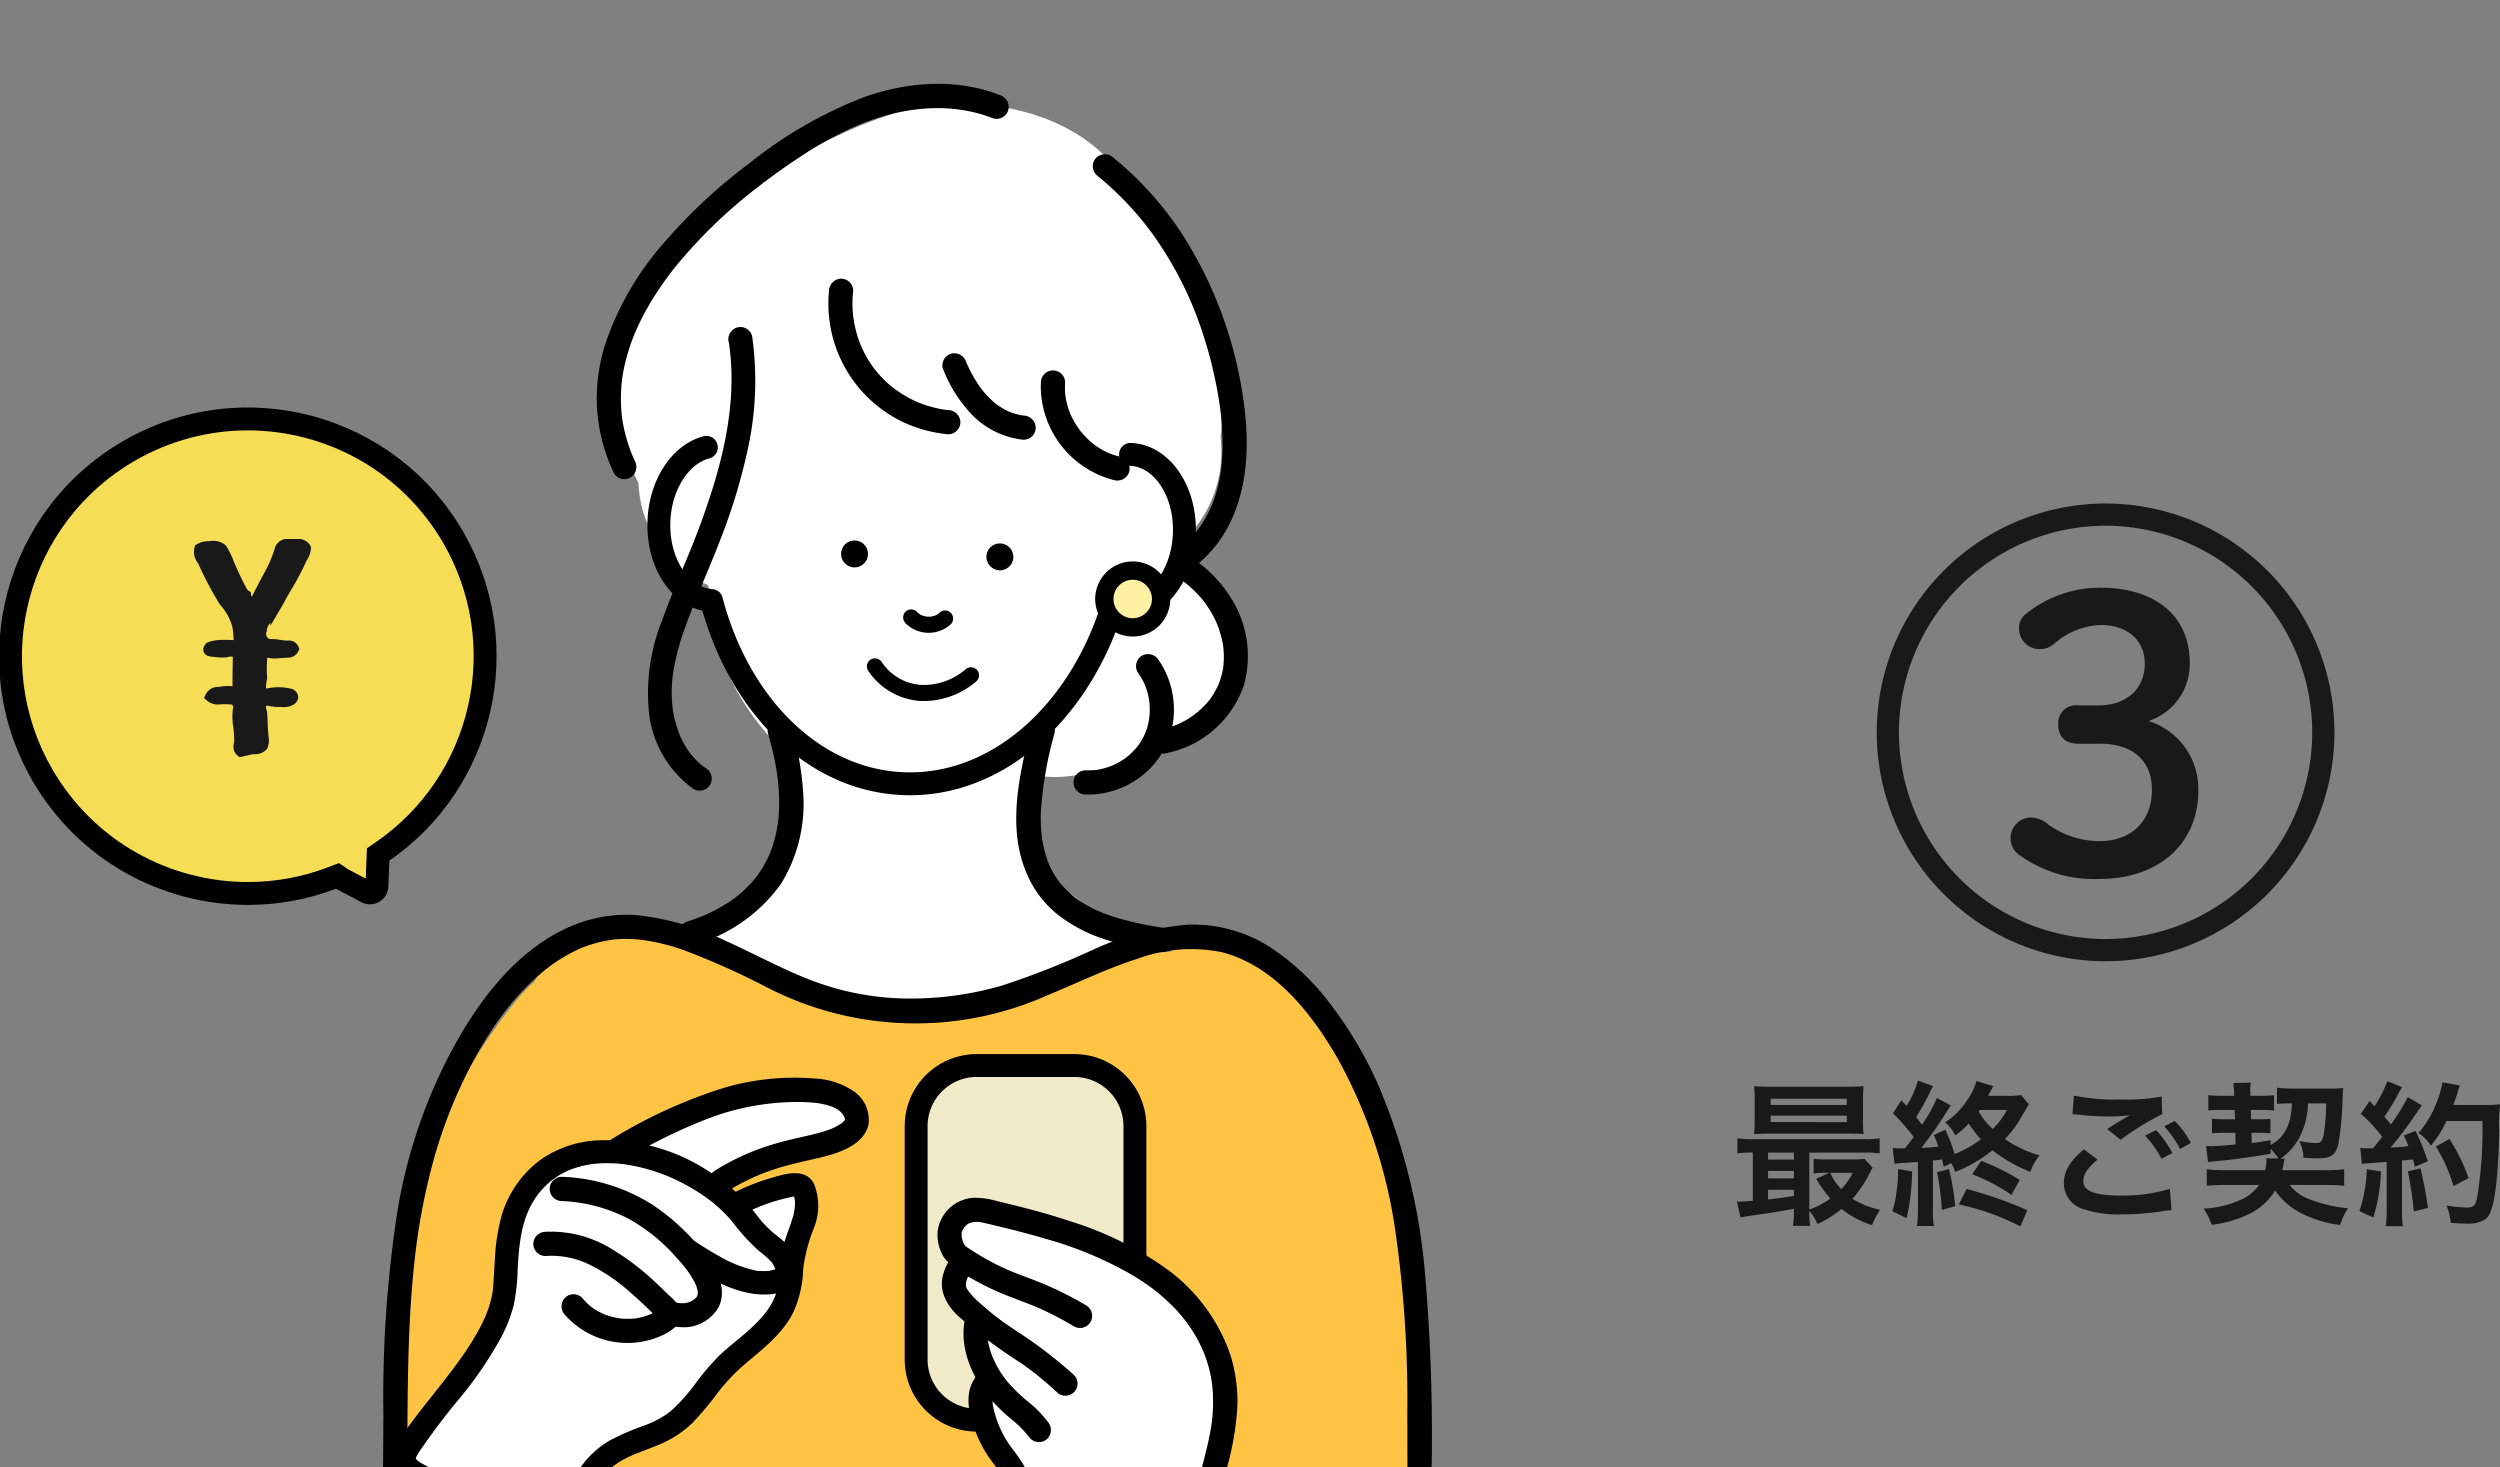 <svg xmlns="http://www.w3.org/2000/svg" xmlns:xlink="http://www.w3.org/1999/xlink" width="273.082" height="160.294" viewBox="0 0 273.082 160.294">
  <rect x="0" y="0" width="273.082" height="160.294" fill="#808080" stroke="none"/>
  <defs>
    <clipPath id="clip-path">
      <rect id="長方形_5128" data-name="長方形 5128" width="171.744" height="160.294" transform="translate(0 0)" fill="#ff4b4b" opacity="0.58"/>
    </clipPath>
  </defs>
  <g id="グループ_8425" data-name="グループ 8425" transform="translate(-40 -7153.051)">
    <g id="マスクグループ_38" data-name="マスクグループ 38" transform="translate(40 7153.051)" clip-path="url(#clip-path)">
      <g id="グループ_8371" data-name="グループ 8371" transform="translate(-0.103 9.16)">
        <g id="グループ_8369" data-name="グループ 8369" transform="translate(41.937 0)">
          <path id="パス_75552" data-name="パス 75552" d="M244.908,62.317a11.115,11.115,0,0,0-3.738-5.432,9.108,9.108,0,0,0-.938-1.388,8.073,8.073,0,0,0,.791-3.048,13.472,13.472,0,0,0,2.926-10.1,20.859,20.859,0,0,0-1.237-9.848c-.226-.56-.455-1.094-.7-1.608a25.268,25.268,0,0,0-1-3.644,28.291,28.291,0,0,0-6.454-10.572c-2.622-7.16-10.768-10.712-18.506-10.7a16.729,16.729,0,0,0-5.641.36,50.14,50.14,0,0,0-8.769,3.305,53.791,53.791,0,0,0-13.35,8.839c-5.4,4.73-9.44,10.584-10.141,17.871a20.338,20.338,0,0,0,2.206,10.976,16.384,16.384,0,0,0,.309,2.353,12.747,12.747,0,0,0,7.276,8.814c.056.163.115.325.178.485a20.38,20.38,0,0,0,1.315,7.4A27.027,27.027,0,0,0,197.791,78c-.207,1.215-.437,2.426-.706,3.629a80.286,80.286,0,0,1-2.272,8.12c-.4,1.2-.837,2.385-1.292,3.564a39.684,39.684,0,0,0-7.56,5.506,6.888,6.888,0,0,0-1.789,2.679,6.692,6.692,0,0,0-.848,3.561c.138,3.2,2.325,7.183,5.835,7.691a24.574,24.574,0,0,0,3.55.3,33.918,33.918,0,0,0,17.124,3.1,32.829,32.829,0,0,0,11.531-2.452,13.453,13.453,0,0,0,2.589-1.545,10.627,10.627,0,0,0,6.248-1.149c4.317-2.2,4.913-7.831,2.445-11.474a9.466,9.466,0,0,0-2.727-5.4,24.5,24.5,0,0,0-3.5-2.672c-.327-.224-.66-.439-.988-.661q-.357-.236-.706-.484c-.206-.2-.419-.426-.459-.462l-.038-.034c-.018-.037-.038-.077-.06-.122-.062-.121-.241-.575-.388-.822-.009-.029-.02-.057-.028-.087q-.206-.676-.353-1.368c0-.022-.023-.119-.046-.245-.02-.259-.105-.958-.114-1.116-.033-.567-.049-1.135-.06-1.7-.034-1.732-.018-3.46-.09-5.187.338.071.682.133,1.035.181a13.486,13.486,0,0,0,4.307-.134A11.719,11.719,0,0,0,234.589,77a11.974,11.974,0,0,0,5.11-1.453,11.433,11.433,0,0,0,5.209-13.226" transform="translate(-152.46 -3.749)" fill="#fff"/>
          <path id="パス_75553" data-name="パス 75553" d="M220.088,294.247c0-.069.007-.134.011-.2a48.155,48.155,0,0,0-1.43-8.866A23.2,23.2,0,0,0,216,274.557a17.6,17.6,0,0,0-1.616-2.6q-.358-.9-.786-1.8a7.763,7.763,0,0,0-1.19-1.773c-1.755-5.516-4.99-10.515-10.884-12.093a12.657,12.657,0,0,0-7.95.462c-.5.026-.994.063-1.5.123a50.064,50.064,0,0,0-9.284,1.9c-3.967,1.26-7.835,2.84-11.919,3.664-.521.033-1.042.051-1.568.05a12.125,12.125,0,0,0-6.472,1.952c-.153-.013-.305-.023-.458-.037a44.857,44.857,0,0,1-7.7-2.085c-5.576-2.712-10.479-6.875-16.679-8.158-5.678-1.174-11.039,1.034-13.788,5.84a17.594,17.594,0,0,0-1.454,1.453,55.363,55.363,0,0,0-10.864,20.231,92.1,92.1,0,0,0-2.393,9.548,37.16,37.16,0,0,0-.7,4.874c-.076.056-.149.116-.224.173-.383,5.46-.435,10.936-.673,16.4a2.837,2.837,0,0,1-.035.323c0,.143,0,.285.006.428l111.916.188c-.336-6.445.263-12.921.3-19.378" transform="translate(-107.676 -161.941)" fill="#ffc443"/>
          <path id="パス_75554" data-name="パス 75554" d="M195.752,108.1c-2.809.734-5.018,4.018-5.179,8.043-.184,4.6,2.375,8.449,5.74,8.683,2.969,11.345,11.089,19.612,20.954,20.007,10.176.407,19.17-7.683,22.836-19.325a4.678,4.678,0,0,0,1.309.243c3.433.137,6.367-3.531,6.553-8.194s-2.445-8.553-5.877-8.691" transform="translate(-160.43 -68.391)" fill="none" stroke="#000" stroke-linecap="round" stroke-linejoin="round" stroke-width="2.5"/>
          <path id="パス_75555" data-name="パス 75555" d="M290.863,141.591a1.469,1.469,0,1,0-1.469-1.469,1.486,1.486,0,0,0,1.469,1.469" transform="translate(-223.476 -88.451)"/>
          <path id="パス_75556" data-name="パス 75556" d="M247.008,140.7a1.469,1.469,0,1,0-1.469-1.469,1.486,1.486,0,0,0,1.469,1.469" transform="translate(-195.499 -87.882)"/>
          <path id="パス_75557" data-name="パス 75557" d="M264.53,160.074a3.58,3.58,0,0,0,4.961.1.882.882,0,0,0-1.247-1.247c-.029.028-.06.055-.09.084-.1.1-.011,0,.046-.029-.07.038-.133.1-.2.137s-.128.07-.193.1c-.126.067,0-.007.055-.02a1.007,1.007,0,0,0-.114.043,3.269,3.269,0,0,1-.45.115c-.171.034.166-.011.064-.008-.041,0-.082.008-.123.01q-.123.007-.246,0c-.074,0-.147-.014-.221-.014-.11,0,.216.039.064.009l-.121-.023c-.151-.032-.3-.1-.445-.134.2.039.129.058.054.02-.036-.018-.073-.036-.109-.055a2.33,2.33,0,0,1-.208-.126.587.587,0,0,0-.08-.056c.165.073.111.091.044.031s-.132-.122-.194-.188a.889.889,0,0,0-1.247,0,.9.9,0,0,0,0,1.247" transform="translate(-207.455 -101.159)"/>
          <path id="パス_75558" data-name="パス 75558" d="M253.436,174.645a7.447,7.447,0,0,0,5.715,3.331,8.805,8.805,0,0,0,6.16-2.182.889.889,0,0,0,0-1.247.9.9,0,0,0-1.247,0,7,7,0,0,1-4.8,1.672,5.594,5.594,0,0,1-4.306-2.464.9.9,0,0,0-1.206-.316.889.889,0,0,0-.316,1.206" transform="translate(-200.458 -110.567)"/>
          <path id="パス_75559" data-name="パス 75559" d="M206.317,193.275c.283.973.532,1.955.729,2.948q.13.654.231,1.313c.018.118.035.235.051.353-.036-.26-.007-.052,0,0,.031.27.063.541.088.811a21.624,21.624,0,0,1,.087,2.581q-.017.594-.072,1.185-.029.316-.071.632c.045-.348,0,0-.013.064-.016.1-.033.206-.051.308a14.5,14.5,0,0,1-.623,2.366c-.056.158-.119.313-.178.469-.121.319.119-.257-.021.054-.041.091-.081.182-.123.273q-.253.543-.556,1.061-.279.476-.6.926c-.059.082-.119.163-.179.245-.2.277.177-.212-.041.053-.13.158-.259.316-.394.469a14.235,14.235,0,0,1-1.761,1.662c.242-.195-.045.033-.08.06q-.178.132-.36.259-.278.194-.563.375-.642.409-1.319.758-.379.2-.766.375-.169.079-.341.154l-.231.1q.152-.065.022-.011-.828.334-1.677.608a1.352,1.352,0,0,0-.924,1.627,1.336,1.336,0,0,0,1.627.924,17.533,17.533,0,0,0,9.5-6.655,16.637,16.637,0,0,0,2.407-10.235,31.352,31.352,0,0,0-1.245-6.814,1.323,1.323,0,1,0-2.55.7" transform="translate(-164.238 -122.23)"/>
          <path id="パス_75560" data-name="パス 75560" d="M300.014,192.253c-1.247,5.061-2.644,10.8-.565,15.836a11.521,11.521,0,0,0,3.3,4.547,16.436,16.436,0,0,0,5.06,2.753,32.869,32.869,0,0,0,6.3,1.421,1.367,1.367,0,0,0,1.627-.924,1.332,1.332,0,0,0-.924-1.627,35.652,35.652,0,0,1-5.432-1.137q-.6-.182-1.183-.4-.262-.1-.522-.2c-.041-.017-.381-.165-.094-.038-.134-.059-.269-.118-.4-.18a13.833,13.833,0,0,1-2.15-1.232c-.087-.061-.172-.125-.258-.187-.287-.208.2.175-.067-.053-.135-.114-.272-.224-.4-.341a10.4,10.4,0,0,1-.9-.9q-.105-.12-.207-.243c-.03-.037-.248-.32-.059-.068-.108-.144-.213-.29-.314-.44a10.09,10.09,0,0,1-.667-1.147q-.076-.153-.147-.308c-.015-.033-.16-.385-.05-.108-.073-.182-.143-.366-.207-.552a12.248,12.248,0,0,1-.411-1.493c-.05-.235-.089-.472-.13-.709-.078-.442.03.327-.031-.222-.019-.173-.038-.345-.053-.519a18.731,18.731,0,0,1-.062-2.076,40.822,40.822,0,0,1,1.5-8.75,1.323,1.323,0,0,0-2.55-.7" transform="translate(-229.212 -122.027)"/>
          <path id="パス_75561" data-name="パス 75561" d="M109.98,310.922c.059-7.422-.017-14.866.782-22.256a69.821,69.821,0,0,1,1.974-10.74,52.434,52.434,0,0,1,3.206-8.781c2.258-4.767,5.115-9.279,9.256-12.577.126-.1.351-.269.591-.44q.405-.29.825-.558a17.3,17.3,0,0,1,1.654-.935c.219-.108.608-.287.733-.339.15-.062.568-.219.821-.3a14.2,14.2,0,0,1,1.826-.486,9.477,9.477,0,0,1,1.7-.194,14.079,14.079,0,0,1,2,.061,22.263,22.263,0,0,1,4.687,1.095,83.212,83.212,0,0,1,9.079,4.036,35.386,35.386,0,0,0,30.968.878c3.235-1.319,6.38-2.88,9.718-3.93a16.763,16.763,0,0,1,9.235-.687c5.756,1.517,9.855,6.8,12.7,11.8a55.1,55.1,0,0,1,6.189,18.667,129.129,129.129,0,0,1,1.3,19.8c.011,1.962.009,3.925.014,5.887a1.323,1.323,0,0,0,2.645,0,204.759,204.759,0,0,0-.753-21.43,67.18,67.18,0,0,0-4.958-19.96,43.481,43.481,0,0,0-5.1-8.778,26.3,26.3,0,0,0-6.805-6.532,15.628,15.628,0,0,0-8.981-2.476,30.767,30.767,0,0,0-10.371,2.727,91.437,91.437,0,0,1-10,3.937,35.971,35.971,0,0,1-10.585,1.4A30.141,30.141,0,0,1,154,257.776c-3.188-1.234-6.184-2.9-9.3-4.289a29.06,29.06,0,0,0-9.95-2.807,15.639,15.639,0,0,0-7.938,1.734c-4.942,2.49-8.6,7.155-11.3,11.86a57.139,57.139,0,0,0-6.531,18.357,133.213,133.213,0,0,0-1.6,22.711c-.014,1.86-.021,3.72-.036,5.579a1.323,1.323,0,0,0,2.645,0" transform="translate(-107.335 -159.902)"/>
          <path id="パス_75562" data-name="パス 75562" d="M215.855,1.231C211.161-.626,205.79-.233,201.1,1.42a47.072,47.072,0,0,0-12.671,7.3,58.232,58.232,0,0,0-9.207,8.568,32.438,32.438,0,0,0-6.461,11.093,19.915,19.915,0,0,0-.932,6.794,19.5,19.5,0,0,0,1.859,7.351A1.333,1.333,0,0,0,175.5,43a1.353,1.353,0,0,0,.474-1.809,17.4,17.4,0,0,1-1-2.778q-.191-.727-.32-1.469c-.023-.133-.043-.266-.064-.4-.005-.035-.033-.26-.007-.047q-.048-.4-.079-.794a17.419,17.419,0,0,1,.029-2.948q.015-.162.033-.324c0-.017.057-.443.018-.165q.045-.323.1-.643.13-.739.318-1.467a22.174,22.174,0,0,1,.905-2.751,27.045,27.045,0,0,1,1.184-2.47c.489-.9,1.026-1.774,1.6-2.623q.387-.572.795-1.13c.372-.508.519-.7.893-1.164a54.276,54.276,0,0,1,8.627-8.426q.255-.2.512-.4c.335-.261-.2.147.141-.108l.2-.156q.646-.49,1.3-.966c.96-.7,1.934-1.376,2.927-2.025a39.591,39.591,0,0,1,6.222-3.4c4.684-1.972,10-2.671,14.835-.758a1.332,1.332,0,0,0,1.627-.924,1.354,1.354,0,0,0-.924-1.627" transform="translate(-148.465 0)"/>
          <path id="パス_75563" data-name="パス 75563" d="M321.836,23.493a33.969,33.969,0,0,1,3.7,3.467,31.926,31.926,0,0,1,3.017,3.8,39.081,39.081,0,0,1,2.568,4.35,37.165,37.165,0,0,1,1.929,4.467,46.845,46.845,0,0,1,2.242,8.846q.037.246.071.492c-.037-.266.034.269.041.328q.067.558.116,1.118c.063.725.1,1.452.112,2.179s-.009,1.442-.063,2.161c-.026.346-.061.69-.1,1.035-.031.264-.009.064,0,.01-.012.08-.023.16-.036.24q-.047.3-.1.6a16.463,16.463,0,0,1-.611,2.317q-.087.253-.184.5c-.036.092-.073.185-.11.276.072-.176.01-.024-.031.066-.156.344-.322.682-.5,1.012q-.289.524-.627,1.019-.171.25-.353.491c.135-.178.008-.012-.018.02-.077.094-.155.189-.234.283a12.94,12.94,0,0,1-1.824,1.744,1.331,1.331,0,0,0,0,1.87,1.355,1.355,0,0,0,1.87,0c5.054-4,6.064-10.7,5.371-16.756a45.178,45.178,0,0,0-6.482-18.858,36.4,36.4,0,0,0-7.885-8.949,1.362,1.362,0,0,0-1.87,0,1.332,1.332,0,0,0,0,1.87" transform="translate(-243.927 -13.556)"/>
          <path id="パス_75564" data-name="パス 75564" d="M196.061,75.057c1.062,6.953-.9,14.009-3.353,20.535-1.253,3.328-2.769,6.557-3.964,9.906a21.265,21.265,0,0,0-1.4,10.034,11.83,11.83,0,0,0,4.839,8.3,1.323,1.323,0,1,0,1.335-2.284c-.072-.049-.143-.1-.215-.149-.025-.017-.2-.148-.045-.028-.12-.092-.235-.191-.348-.291a8.717,8.717,0,0,1-.731-.728c-.114-.128-.226-.259-.332-.394-.094-.118-.006-.01.01.012-.051-.07-.1-.139-.151-.21a9.923,9.923,0,0,1-.548-.878c-.158-.285-.3-.578-.435-.875-.09-.2.063.159-.02-.046-.024-.061-.048-.122-.072-.183q-.106-.277-.2-.559a13.081,13.081,0,0,1-.482-2c-.014-.088-.028-.176-.04-.264.008.06.024.226,0-.045-.015-.155-.032-.309-.044-.464q-.042-.529-.045-1.061a15.315,15.315,0,0,1,.141-2.126,26.219,26.219,0,0,1,1.3-4.985c1.17-3.3,2.66-6.473,3.9-9.744a63.823,63.823,0,0,0,3.04-10.126,34.655,34.655,0,0,0,.4-12.056,1.332,1.332,0,0,0-1.627-.924,1.355,1.355,0,0,0-.924,1.627" transform="translate(-158.283 -46.817)"/>
          <path id="パス_75565" data-name="パス 75565" d="M342.5,145.447c.151.1.3.211.447.321.187.14-.229-.194.069.056l.188.155q.441.371.845.782.359.365.688.758.1.115.189.232c.143.18-.174-.246.048.065.116.162.233.322.343.488a12.521,12.521,0,0,1,1.021,1.862c-.108-.241.081.207.108.28q.092.245.172.494.168.522.285,1.059.054.253.1.508c.012.075.023.151.035.226-.039-.271-.009-.068,0-.012.032.379.061.756.059,1.137,0,.322-.025.642-.055.963-.007.074-.052.326,0,.042-.012.075-.024.15-.037.224q-.05.28-.118.557a8.829,8.829,0,0,1-.3.986c-.027.072-.055.144-.084.215.091-.23.018-.041,0,0-.084.177-.167.354-.259.526a8.968,8.968,0,0,1-.563.918c-.047.067-.095.133-.143.2-.23.318.092-.108-.059.074-.134.162-.27.321-.413.475a9.114,9.114,0,0,1-4.884,2.715,1.323,1.323,0,1,0,.7,2.55,11.29,11.29,0,0,0,8.386-7.355,11.771,11.771,0,0,0-1.4-9.583,14.04,14.04,0,0,0-4.023-4.205,1.334,1.334,0,0,0-1.809.474,1.349,1.349,0,0,0,.474,1.809" transform="translate(-255.246 -91.209)"/>
          <path id="パス_75566" data-name="パス 75566" d="M322.669,174.01a8.028,8.028,0,0,1,.58.937c.085.162.167.328.238.5a3.02,3.02,0,0,0,.114.327,6.544,6.544,0,0,1,.372,1.809,8.434,8.434,0,0,1-.007,1.1c0,.049-.064.548-.031.333-.028.181-.063.362-.1.541a5.733,5.733,0,0,1-.65,1.733,5.319,5.319,0,0,1-1.086,1.427,5.86,5.86,0,0,1-1.545,1.156q-.233.13-.476.246s-.378.165-.174.082a7.9,7.9,0,0,1-1.016.333q-.259.066-.522.115c-.088.016-.176.031-.264.045q.2-.026-.046,0a9.662,9.662,0,0,1-1.069.03,1.322,1.322,0,0,0,0,2.645,9.556,9.556,0,0,0,7.121-2.927,9.2,9.2,0,0,0,2.461-7.414,9.386,9.386,0,0,0-1.614-4.354,1.36,1.36,0,0,0-1.81-.474,1.333,1.333,0,0,0-.474,1.809" transform="translate(-240.234 -109.74)"/>
          <path id="パス_75567" data-name="パス 75567" d="M241.765,60.114a14.335,14.335,0,0,0,8.094,14.341,14.973,14.973,0,0,0,4.933,1.332,1.332,1.332,0,0,0,1.323-1.323,1.351,1.351,0,0,0-1.323-1.322,6.015,6.015,0,0,1-.713-.095q-.458-.081-.91-.2a13.36,13.36,0,0,1-1.74-.574,13.173,13.173,0,0,1-2.975-1.824,11.562,11.562,0,0,1-3.791-6.158,11.691,11.691,0,0,1-.253-4.182,1.331,1.331,0,0,0-1.323-1.322,1.353,1.353,0,0,0-1.322,1.322" transform="translate(-193.043 -37.506)"/>
          <path id="パス_75568" data-name="パス 75568" d="M305.781,87.79a10.609,10.609,0,0,0,8.026,10.662,1.352,1.352,0,0,0,1.627-.924,1.337,1.337,0,0,0-.924-1.627c-.252-.056-.5-.121-.747-.2q-.184-.059-.364-.126c-.009,0-.382-.159-.159-.06a8.735,8.735,0,0,1-1.291-.711q-.16-.106-.316-.22c-.052-.037-.1-.076-.155-.115q.123.093.016.008c-.182-.15-.36-.3-.532-.468q-.28-.266-.539-.554c-.086-.1-.168-.2-.252-.293-.268-.31.13.192-.112-.139a10.063,10.063,0,0,1-.789-1.255c-.11-.209-.214-.421-.306-.638.094.222-.042-.117-.058-.161q-.067-.181-.126-.364-.118-.366-.2-.742-.043-.187-.077-.377c0-.016-.064-.424-.03-.155a8.239,8.239,0,0,1-.041-1.541,1.322,1.322,0,0,0-2.645,0" transform="translate(-233.919 -55.161)"/>
          <path id="パス_75569" data-name="パス 75569" d="M276.122,82.916a15.208,15.208,0,0,0,3.244,5.111,9.186,9.186,0,0,0,5.575,2.67,1.326,1.326,0,0,0,1.323-1.323,1.359,1.359,0,0,0-1.323-1.322c-.322-.034.192.04-.1-.01-.11-.019-.219-.038-.328-.061q-.321-.067-.635-.165c-.205-.063-.408-.136-.607-.219.167.07.1.04-.025-.018q-.144-.068-.285-.143a8.819,8.819,0,0,1-1.029-.652c.245.177-.014-.012-.067-.055q-.123-.1-.243-.207-.241-.213-.466-.441t-.44-.473q-.089-.1-.175-.205c-.024-.029-.241-.294-.134-.161s-.1-.139-.126-.169c-.054-.073-.106-.147-.158-.221q-.187-.268-.361-.545-.348-.553-.644-1.137-.148-.289-.284-.584-.057-.122-.111-.245c-.14-.315.046.118-.055-.127a1.358,1.358,0,0,0-1.627-.924,1.335,1.335,0,0,0-.924,1.627" transform="translate(-214.964 -51.82)"/>
          <path id="パス_75570" data-name="パス 75570" d="M177.748,310.126c5.4-3.176,11.338-6.163,17.7-6.55,2.231-.136,6.467-.312,8.019,1.706,2.342,3.044-3.16,4.218-4.941,4.591a27.436,27.436,0,0,0-9.3,3.56" transform="translate(-152.254 -193.613)" fill="#fff"/>
          <path id="パス_75571" data-name="パス 75571" d="M176.117,308.9a57.194,57.194,0,0,1,9.762-4.789,27.6,27.6,0,0,1,9.418-1.655c.669,0,1.333.039,2,.106.262.026.055.006,0,0l.233.036c.173.029.344.061.515.1a7.592,7.592,0,0,1,.923.26c.069.024.136.051.2.077-.264-.1-.038-.017.027.017.124.064.248.125.368.2.046.027.372.256.242.154s.026.025.057.055c.071.068.14.138.21.208.03.03.163.193.056.058s.025.038.049.075c.066.1.121.232.193.33.1.136-.062-.238-.029-.079a1.932,1.932,0,0,0,.062.191.854.854,0,0,1,.033.148c-.019.015.018-.377-.022-.1a.385.385,0,0,0,0,.138c.045.125.1-.255.019-.151a.467.467,0,0,0-.034.129c-.075.238.019-.107.048-.1,0,0-.126.215-.137.236-.092.18.063-.172.08-.1.005.023-.107.12-.122.134s-.229.241-.248.229.282-.195.081-.063c-.045.03-.088.062-.132.092a5.807,5.807,0,0,1-.659.377c-.105.052-.213.1-.319.149-.069.033-.229.077.069-.029-.057.02-.111.046-.168.067-.253.094-.505.185-.763.267-.452.143-.909.264-1.37.373-1.554.366-3.109.684-4.631,1.179a25.615,25.615,0,0,0-5.869,2.708,1.323,1.323,0,1,0,1.335,2.284,22.474,22.474,0,0,1,5.237-2.442c1.474-.479,2.979-.8,4.487-1.146,2.038-.469,5.012-1.275,5.649-3.579a3.772,3.772,0,0,0-1.688-3.822A8.418,8.418,0,0,0,197,299.885a27.245,27.245,0,0,0-9.982,1.081,54.45,54.45,0,0,0-12.238,5.649,1.324,1.324,0,0,0,1.335,2.284" transform="translate(-149.955 -191.244)"/>
          <path id="パス_75572" data-name="パス 75572" d="M143.756,332.373c2.465,1.576,4.95,3.3,7.795,3.957,1.487.341,5.053.335,3.649-2.343-.565-1.078-1.725-1.7-2.558-2.506-.98-.946-1.743-2.129-2.676-3.128-5.666-6.067-18.823-9.881-23.618-.758-1.49,2.834-1.4,6.193-1.638,9.386-.461,6.072-7.218,12.281-10.473,17.355a2.421,2.421,0,0,0-.524,1.44c.066.8.857,1.316,1.568,1.693a73.892,73.892,0,0,0,8.553,3.857,9.34,9.34,0,0,0,5.232.817c3.092-.693,3.915-3.894,5.883-5.911,2.533-2.6,5.885-2.528,8.572-4.666,2.184-1.737,3.686-4.649,5.873-6.572,2.72-2.391,5.764-4.3,6.441-8.158.192-1.1.139-2.231.344-3.328.434-2.328,2.013-4.6,1.32-6.867a1.277,1.277,0,0,0-.533-.783,1.49,1.49,0,0,0-1-.046,21.568,21.568,0,0,0-6.305,2.294" transform="translate(-111.401 -205.512)" fill="#fff"/>
          <path id="パス_75573" data-name="パス 75573" d="M140.884,331.219c2.562,1.64,5.24,3.547,8.29,4.125,1.784.338,4.642.313,5.293-1.823a3.9,3.9,0,0,0-1.324-3.642c-.478-.472-1.033-.854-1.54-1.293a12.67,12.67,0,0,1-1.545-1.682,21.916,21.916,0,0,0-2.52-2.776,21.632,21.632,0,0,0-2.6-1.965,20.61,20.61,0,0,0-12.409-3.5,11.964,11.964,0,0,0-6.02,2.031,11.64,11.64,0,0,0-4.353,6.107,21.706,21.706,0,0,0-.759,4.832c-.055.794-.093,1.588-.143,2.381q-.032.5-.077,1.007c-.018.207.03-.188,0,.018-.009.06-.018.12-.028.179q-.045.27-.1.537a12.47,12.47,0,0,1-.549,1.79c-.018.047-.166.412-.09.232-.059.14-.122.278-.186.417q-.222.482-.472.95a31.271,31.271,0,0,1-2.222,3.524c-1.622,2.269-3.424,4.373-5.145,6.669-.381.508-.753,1.021-1.109,1.546a5.251,5.251,0,0,0-1.028,2.159c-.264,1.895,1.4,2.881,2.847,3.627q2.275,1.175,4.628,2.191a49.591,49.591,0,0,0,4.91,1.913,8.233,8.233,0,0,0,5.089.189,6.859,6.859,0,0,0,3.074-2.226c.773-.958,1.394-2.018,2.117-3.012.038-.052.252-.331.114-.156q.142-.18.293-.354a8,8,0,0,1,.69-.7,7.627,7.627,0,0,1,1.6-1.073,13.517,13.517,0,0,1,1.682-.739c.691-.267,1.383-.529,2.065-.819a11.569,11.569,0,0,0,3.618-2.36,33.808,33.808,0,0,0,2.8-3.343,21.092,21.092,0,0,1,2.953-3.1c1.988-1.681,4.161-3.335,5.314-5.742a12.415,12.415,0,0,0,1.033-4.673,18.22,18.22,0,0,1,1.15-4.385,6.471,6.471,0,0,0,.046-4.826c-.925-1.9-3.3-1.1-4.856-.639a23.548,23.548,0,0,0-4.616,1.934,1.276,1.276,0,0,0,1.288,2.2,20.29,20.29,0,0,1,4.086-1.7q.552-.161,1.112-.293.24-.057.481-.107c.107-.023.215-.046.322-.066.02,0,.22-.046.1-.015.144-.037.31.1-.085-.068-.041-.017-.06-.069-.094-.089-.083-.05.024.021.034.072-.041-.195,0,0,.007.038a2.517,2.517,0,0,1,.128.818,5.7,5.7,0,0,1-.342,1.84c-.215.691-.478,1.365-.706,2.052a11.889,11.889,0,0,0-.522,2.314c-.094.772-.09,1.574-.2,2.332a6.734,6.734,0,0,1-1.276,3.174c-.084.12-.169.24-.259.356.111-.143-.082.1-.114.135-.2.242-.415.475-.634.7-.415.429-.855.834-1.3,1.227-.929.812-1.916,1.561-2.816,2.4a26.212,26.212,0,0,0-2.672,3.114,20.143,20.143,0,0,1-2.671,3,8.239,8.239,0,0,1-1.48.97c-.282.148-.57.285-.861.413-.206.091-.379.159-.7.282a26.166,26.166,0,0,0-3.721,1.616,10.2,10.2,0,0,0-3.021,2.736c-.653.863-1.2,1.8-1.845,2.671-.141.192.073-.079-.081.1-.086.1-.169.2-.257.3a6.747,6.747,0,0,1-.6.595c-.058.051-.262.208-.091.082q-.159.117-.327.222c-.113.071-.23.137-.348.2-.052.026-.1.051-.157.076-.121.059.141-.042-.079.03a6.264,6.264,0,0,1-4.033-.246c-1.458-.476-2.887-1.068-4.292-1.68q-2.191-.954-4.317-2.05c-.329-.169-.661-.336-.983-.519a2.883,2.883,0,0,1-.588-.408c-.026-.022-.158-.183-.043-.025a1.792,1.792,0,0,0-.095-.156c-.084-.091,0-.021.013.026.059.19-.022.021,0-.059-.032.13.068-.171.035-.1a4.142,4.142,0,0,1,.318-.547,72.231,72.231,0,0,1,4.434-5.876,42.386,42.386,0,0,0,4.531-6.652,16.321,16.321,0,0,0,1.374-3.522,22.475,22.475,0,0,0,.44-4.086c.157-2.694.4-5.331,1.937-7.626.071-.106.144-.211.218-.314q.064-.087.129-.174c-.01.013-.126.159-.035.047.154-.19.312-.377.479-.557a9.75,9.75,0,0,1,1.081-1c-.173.138-.028.023.059-.04s.189-.133.285-.2q.306-.2.628-.383.277-.155.564-.291c.1-.049.207-.094.311-.141-.259.118.057-.021.147-.054a10.749,10.749,0,0,1,1.311-.4q.312-.074.629-.131c.114-.021.229-.038.343-.057.029-.005.2-.028.028-.005-.195.026.089-.009.128-.014a14.526,14.526,0,0,1,2.85-.022c.225.02.449.047.673.072.192.021-.218-.038-.028,0,.052.009.1.015.156.024q.208.032.415.069.731.13,1.45.318a21.338,21.338,0,0,1,2.84.96c-.233-.1.06.027.138.062q.171.076.341.155.339.157.673.326.661.333,1.3.711t1.229.784q.295.2.583.416l.243.183c-.234-.179.079.064.137.111a16.011,16.011,0,0,1,2.125,2.052,23.053,23.053,0,0,0,2.9,3.213,11.359,11.359,0,0,1,1.413,1.239c.044.05.09.1.13.152-.02-.026-.078-.108,0,.01s.155.26.226.4c.029.054.079.228,0,0,.016.047.035.094.048.142s.022.094.038.137c.076.213.021-.161,0-.045-.016.093-.046.4.029-.005-.05.274.009-.064.046-.05s-.24.293-.039.089c.142-.144.045-.062.014-.032-.141.141.178-.076.078-.051a1,1,0,0,0-.21.125c-.165.118.237-.067.033-.013-.188.05-.392.088-.576.146-.131.041.132-.015.134-.016-.056,0-.111.014-.167.018-.085.007-.169.013-.254.017-.211.01-.423.009-.634,0-.062,0-.5.005-.521-.042,0,0,.306.051.116.016l-.106-.017c-.088-.016-.175-.032-.262-.051a13.782,13.782,0,0,1-3.834-1.549c-1.264-.7-2.469-1.507-3.686-2.286a1.276,1.276,0,1,0-1.287,2.2" transform="translate(-109.172 -203.256)"/>
          <path id="パス_75574" data-name="パス 75574" d="M161.308,333.4a17.9,17.9,0,0,1,11.935,5.029c1.7,1.654,6.52,6.335,2.948,8.328-1.878,1.048-3.914.123-5.384-1.173-1.89-1.666-3.353-4.2-5.985-4.77" transform="translate(-141.766 -212.685)" fill="#fff"/>
          <path id="パス_75575" data-name="パス 75575" d="M158.978,332.387a17.353,17.353,0,0,1,7.459,2.028,19.553,19.553,0,0,1,5.017,4.11c.327.354.646.716.948,1.091.045.055.088.11.132.165-.008-.011-.135-.178-.045-.058.074.1.148.2.219.3.152.211.3.426.434.647.114.185.223.374.323.567.051.1.094.207.148.3.088.16-.079-.227-.023-.056.019.058.045.115.065.172a4.989,4.989,0,0,1,.164.595c.066.293.011-.192,0,.02,0,.1,0,.218,0,.322.007.223.075-.249,0-.04a1.849,1.849,0,0,0-.075.263c-.025.154.142-.215.039-.1a.846.846,0,0,0-.058.106,1.347,1.347,0,0,0-.089.138c.032-.069.176-.183.049-.068a1.645,1.645,0,0,0-.225.221c-.074.1.057-.042.08-.057-.056.037-.11.078-.168.114a2.109,2.109,0,0,1-.793.337c-.071.017-.143.034-.215.044.034,0,.146-.014-.007-.006a4.711,4.711,0,0,1-.5,0c-.026,0-.253-.038-.074-.007-.071-.012-.141-.028-.211-.044a4.775,4.775,0,0,1-.555-.165,6.461,6.461,0,0,1-1.5-.916c-1.028-.875-1.864-1.949-2.826-2.891a8.3,8.3,0,0,0-3.854-2.316,1.351,1.351,0,0,0-1.627.924,1.337,1.337,0,0,0,.924,1.627c.17.039.337.083.5.137.081.027.161.057.241.086-.024-.009-.163-.073-.024-.01a6,6,0,0,1,.874.493c.07.047.137.1.206.144.175.123-.135-.111.033.022.116.092.228.187.34.285.256.225.5.462.741.705a33.783,33.783,0,0,0,2.827,2.852,6.6,6.6,0,0,0,4.7,1.7,4.394,4.394,0,0,0,3.545-2.227c1.07-2.272-.58-4.662-1.983-6.361a23.661,23.661,0,0,0-5.265-4.793,19.809,19.809,0,0,0-9.9-3.048,1.322,1.322,0,0,0,0,2.645" transform="translate(-139.436 -210.353)"/>
          <path id="パス_75576" data-name="パス 75576" d="M156.327,349.923c5.175-.425,9.558,3.532,13.224,7.209a.773.773,0,0,1,.3.559.734.734,0,0,1-.373.483,7.741,7.741,0,0,1-10.075-1.427" transform="translate(-138.589 -223.207)" fill="#fff"/>
          <path id="パス_75577" data-name="パス 75577" d="M154,348.921a9.458,9.458,0,0,1,4.76.914,19.733,19.733,0,0,1,4.419,2.976c.712.612,1.4,1.253,2.073,1.907.314.3.627.611.935.923.276.279.189.352.214-.344q.009-.272.019-.543.15-.1-.033.024c-.169.11-.341.217-.518.313s-.357.186-.542.265c.229-.1-.168.057-.246.083a8.176,8.176,0,0,1-1.169.29c-.259.046-.062.009-.008,0-.1.011-.2.021-.3.029q-.272.021-.545.023c-.2,0-.4,0-.606-.017q-.121-.008-.242-.02c-.031,0-.418-.065-.13-.014a9.1,9.1,0,0,1-1.3-.314c-.076-.026-.153-.052-.228-.08-.02-.007-.383-.156-.133-.047q-.276-.121-.543-.264-.292-.156-.57-.339c-.084-.055-.165-.114-.248-.171-.228-.154.113.11-.114-.087a8.043,8.043,0,0,1-.935-.944,1.332,1.332,0,0,0-1.87,0,1.352,1.352,0,0,0,0,1.87,9.122,9.122,0,0,0,10.737,2.181c1.18-.563,2.526-1.63,1.734-3.086a5.646,5.646,0,0,0-1.073-1.2q-.63-.621-1.276-1.225a27.858,27.858,0,0,0-5.224-3.99A12.574,12.574,0,0,0,154,346.276a1.355,1.355,0,0,0-1.322,1.323A1.333,1.333,0,0,0,154,348.921" transform="translate(-136.259 -220.884)"/>
          <path id="パス_75578" data-name="パス 75578" d="M285.467,334.9H274.808a6.619,6.619,0,0,1-6.619-6.619v-25.5a6.619,6.619,0,0,1,6.619-6.619h10.659a6.619,6.619,0,0,1,6.619,6.619v25.5a6.619,6.619,0,0,1-6.619,6.619" transform="translate(-209.949 -188.932)" fill="#f1eac8" stroke="#000" stroke-width="2.5"/>
          <path id="パス_75579" data-name="パス 75579" d="M310,357.325c.075-.815.1-1.633.1-2.454a2.043,2.043,0,0,1-1.421-1.217c-.942-2.6-3.124-4.016-5.175-5.7a2.954,2.954,0,0,1-.885-1.193,22.694,22.694,0,0,1-3.592-1.739,2.337,2.337,0,0,1-.755-.722,73.18,73.18,0,0,0-12.676-4.978,4.38,4.38,0,0,0-4.747,2.279,4.135,4.135,0,0,0-.188,3.359,4.513,4.513,0,0,0-.428,1.026,4.6,4.6,0,0,0,.009,2.441,4.7,4.7,0,0,0,1.2,2.042,6.077,6.077,0,0,0,.674.553,3.683,3.683,0,0,0,.688,3.157q1.23,1.661,2.407,3.357a4.825,4.825,0,0,0-.255.714,4.251,4.251,0,0,0-.449,5.195l2.837,3.9c-.038.443-.057.88-.06,1.3-.01,1.161-.041,2.37.014,3.564.512.9,1.009,1.816,1.464,2.748a2.283,2.283,0,0,1,1.007.7c2.3,2.7,5.675,2.8,9.061,2.312,2.6-.9,5.071-2.145,7.653-3.113.027-.043.056-.084.087-.125.107-.893.194-1.787.267-2.683a39.82,39.82,0,0,0,2.893-7.574c.576-2.2,1.312-4.974.268-7.148" transform="translate(-217.534 -216.383)" fill="#fff"/>
          <path id="パス_75580" data-name="パス 75580" d="M279.881,352.507a1.775,1.775,0,0,0-2.475-.162,4.164,4.164,0,0,0-1.239,1.96c-.646,1.856.212,3.512,1.56,4.787a54.066,54.066,0,0,0,6.745,5.064q.448.308.887.628.248.181.492.366l.121.092c-.1-.08.156.123.179.141.813.645,1.6,1.326,2.36,2.029a1.322,1.322,0,1,0,1.87-1.87,48.766,48.766,0,0,0-6.2-4.753c-.442-.293-.883-.587-1.316-.893q-.324-.228-.642-.463-.167-.124-.332-.249c-.2-.154-.067-.051-.024-.018l-.249-.2c-.535-.427-1.056-.871-1.565-1.329a7.5,7.5,0,0,1-1.338-1.469c-.118-.187-.074-.131-.042-.058a1.931,1.931,0,0,1-.1-.325c-.036-.151-.007-.015,0,.016-.009-.11.008-.215,0-.324,0-.141-.01.094-.014.107.026-.083.036-.175.058-.26a4.645,4.645,0,0,1,.156-.48c-.091.239.058-.109.1-.191.035-.062.076-.12.109-.182.106-.2,0,.042-.032.029s.126-.113.122-.13l-.143.1c.094-.054.083-.054-.032,0a1.047,1.047,0,0,1-.32.071.782.782,0,0,1-.557-.182q-.14-.117-.017.01a1.334,1.334,0,0,0,1.87,0,1.349,1.349,0,0,0,0-1.87" transform="translate(-214.899 -224.502)"/>
          <path id="パス_75581" data-name="パス 75581" d="M282.739,369.653c-.808,3.073.355,6.208,2.238,8.643a17.569,17.569,0,0,0,2.836,2.845,12.681,12.681,0,0,1,1.968,2.034,1.33,1.33,0,0,0,1.87,0,1.355,1.355,0,0,0,0-1.87,11.852,11.852,0,0,0-1.814-1.909,18.661,18.661,0,0,1-2.571-2.444,10.783,10.783,0,0,1-1.786-3.135,8.615,8.615,0,0,1-.255-.947,3.3,3.3,0,0,1-.1-.744,6.77,6.77,0,0,1,.009-.962q.008-.1.02-.206-.025.186.013-.058c.038-.182.076-.363.123-.543a1.323,1.323,0,1,0-2.55-.7" transform="translate(-219.065 -235.196)"/>
          <path id="パス_75582" data-name="パス 75582" d="M278.777,355.678c-1.3,1.757-.692,4.113.035,5.968a13.356,13.356,0,0,0,1.544,2.9,22.384,22.384,0,0,1,1.786,2.693,12.95,12.95,0,0,1,.906,2.766,17.721,17.721,0,0,0,.862,2.984,6.8,6.8,0,0,0,3.73,3.667c1.959.784,3.934.32,5.911-.113,2.36-.517,4.761-.944,7.1-1.561a5.733,5.733,0,0,0,3.893-3,13.088,13.088,0,0,0,.807-2.792c.26-1.19.568-2.369.869-3.549a32.065,32.065,0,0,0,1.158-6.565,17.129,17.129,0,0,0-.781-5.961,19.442,19.442,0,0,0-7.189-9.479,36.788,36.788,0,0,0-10.28-5.026c-1.753-.587-3.534-1.09-5.325-1.548q-1.3-.331-2.6-.636a8.984,8.984,0,0,0-2.489-.382,4.2,4.2,0,0,0-4.067,3.677,4.767,4.767,0,0,0,.672,2.814,6.9,6.9,0,0,0,2.511,2.028,31.011,31.011,0,0,0,4.808,2.326c.686.267,1.379.521,2.064.791q.259.1.515.206l.21.087c-.279-.115.083.036.115.05q.607.262,1.2.551c.947.458,1.869.966,2.773,1.5a1.323,1.323,0,1,0,1.335-2.284,37.343,37.343,0,0,0-5.038-2.5c-.627-.254-1.26-.491-1.892-.731-.326-.124-.651-.249-.975-.378l-.4-.161c-.337-.137.251.112-.086-.037l-.307-.135q-1.081-.481-2.115-1.06-.615-.343-1.213-.715-.313-.194-.621-.394c-.1-.062-.19-.127-.287-.188a1.676,1.676,0,0,1-.187-.111c.106.086.125.1.054.034a2.7,2.7,0,0,1-.193-.2c.046.057.106.187,0-.013-.044-.088-.1-.172-.143-.26-.1-.193.073.282-.029-.076-.051-.178-.1-.352-.139-.535-.043-.22,0,.3-.006-.073,0-.12-.01-.239-.005-.36a1.133,1.133,0,0,1,.017-.234c-.087.3.161-.123.047.01-.1.112.108-.2.1-.189.04-.071.085-.137.127-.206.184-.308-.1.1.039-.049.062-.066.13-.129.191-.2.046-.05.2-.137-.022.007.086-.057.17-.115.26-.165.012-.007.31-.145.115-.064s.111-.032.124-.036q.1-.029.193-.051c.018,0,.34-.06.118-.029s.1,0,.122-.005c.066,0,.133-.005.2-.005.083,0,.166,0,.249.008.043,0,.378.046.169.013s.1.023.115.026c.072.015.143.032.214.048l.6.139q.609.143,1.218.29c1.659.4,3.31.83,4.945,1.318a40.471,40.471,0,0,1,9.429,3.925c.744.441,1.469.915,2.167,1.427l.265.2c.022.017.2.152.046.034q.259.2.512.413.5.42.982.87a16.2,16.2,0,0,1,3.221,4.116,13.857,13.857,0,0,1,1.589,4.847c-.035-.254.021.2.021.2.01.092.02.184.027.276q.031.347.048.694c.022.469.024.939.009,1.409q-.022.647-.089,1.292c-.046.444-.085.723-.182,1.256-.4,2.191-1.055,4.328-1.553,6.5-.2.871-.354,1.743-.626,2.595-.1.321.091-.148-.007.027-.041.074-.072.156-.111.231a4.281,4.281,0,0,1-.225.387c-.045.068-.091.134-.139.2.027-.038.185-.205.025-.042-.125.127-.245.252-.377.373-.062.058-.247.165,0,.006-.056.037-.109.076-.165.113a4.606,4.606,0,0,1-.453.256c-.065.032-.131.062-.2.092.251-.113.015-.008-.052.014-.212.07-.421.141-.637.2-1.057.278-2.141.476-3.208.71l-3.535.773-1.591.348c-.225.05-.45.1-.677.141-.061.011-.341.042-.093.017-.124.013-.248.025-.373.031a6.116,6.116,0,0,1-1.071-.031c.282.034.026,0-.044-.015-.092-.021-.184-.038-.275-.06-.18-.044-.353-.107-.53-.161-.339-.1.227.123-.088-.033-.065-.032-.13-.062-.194-.1a5,5,0,0,1-.466-.274c-.06-.04-.118-.082-.178-.123.211.145.056.047.011.008-.165-.144-.327-.289-.478-.448q-.152-.162-.291-.335c.176.22-.139-.213-.185-.287-.1-.165-.2-.335-.285-.508-.035-.071-.068-.143-.1-.215-.164-.339.069.231-.053-.132-.3-.9-.485-1.819-.71-2.736a14.707,14.707,0,0,0-1.032-2.962,16.953,16.953,0,0,0-1.59-2.461,11.477,11.477,0,0,1-2.217-4.868c-.049-.275-.012-.108-.007-.049-.01-.11-.018-.22-.021-.33,0-.077.025-.6-.007-.356a2.428,2.428,0,0,1,.16-.609c-.085.2.008,0,.029-.029.075-.107.138-.22.216-.325a1.331,1.331,0,0,0-.475-1.809,1.353,1.353,0,0,0-1.809.474" transform="translate(-214.061 -214.37)"/>
          <path id="パス_75583" data-name="パス 75583" d="M328.069,146.85a3.1,3.1,0,1,0,3.1,3.1,3.1,3.1,0,0,0-3.1-3.1" transform="translate(-246.172 -93.681)" fill="#fff1a3"/>
          <path id="パス_75584" data-name="パス 75584" d="M328.069,146.85a3.1,3.1,0,1,0,3.1,3.1A3.1,3.1,0,0,0,328.069,146.85Z" transform="translate(-246.172 -93.681)" fill="none" stroke="#000" stroke-miterlimit="10" stroke-width="2"/>
        </g>
        <g id="グループ_8370" data-name="グループ 8370" transform="translate(0 35.351)">
          <g id="合体_13" data-name="合体 13" transform="translate(0 0)" fill="#f5dd56">
            <path d="M 27.19 53.085 C 22.716 53.085 18.292 51.923 14.396 49.723 C 10.385 47.458 7.041 44.14 4.725 40.128 C 2.976 37.098 1.872 33.817 1.446 30.376 C 1.034 27.051 1.267 23.717 2.139 20.465 C 3.011 17.214 4.477 14.21 6.498 11.536 C 8.589 8.769 11.187 6.478 14.218 4.728 C 18.159 2.453 22.633 1.25 27.156 1.25 C 31.63 1.25 36.054 2.413 39.949 4.612 C 43.96 6.877 47.304 10.195 49.621 14.208 C 52.896 19.882 53.899 26.522 52.445 32.907 C 50.999 39.257 47.262 44.785 41.922 48.472 L 41.408 48.828 L 41.384 49.452 L 41.272 52.301 C 41.255 52.754 40.877 53.024 40.521 53.024 C 40.403 53.024 40.286 52.994 40.174 52.935 L 37.584 51.572 C 37.558 51.558 37.532 51.543 37.508 51.526 L 36.971 51.167 L 36.367 51.397 C 33.427 52.517 30.339 53.085 27.19 53.085 Z" stroke="none"/>
            <path d="M 27.19 51.835 C 30.186 51.835 33.124 51.295 35.922 50.229 L 37.129 49.769 L 38.185 50.476 L 40.054 51.46 L 40.183 48.154 L 41.212 47.444 C 46.293 43.935 49.85 38.674 51.226 32.629 C 52.61 26.553 51.656 20.233 48.538 14.833 C 46.333 11.014 43.151 7.856 39.334 5.701 C 35.626 3.607 31.415 2.5 27.156 2.5 C 22.852 2.5 18.594 3.645 14.843 5.811 C 11.957 7.477 9.485 9.657 7.495 12.29 C 5.572 14.834 4.176 17.694 3.346 20.789 C 2.516 23.884 2.294 27.058 2.686 30.222 C 3.092 33.496 4.142 36.619 5.807 39.503 C 8.012 43.322 11.195 46.479 15.011 48.634 C 18.719 50.728 22.931 51.835 27.19 51.835 M 27.19 54.335 C 17.802 54.335 8.672 49.465 3.642 40.753 C -3.858 27.762 0.597 11.149 13.593 3.646 C 26.588 -3.857 43.203 0.591 50.703 13.583 C 57.829 25.926 54.163 41.539 42.633 49.501 L 42.521 52.349 C 42.465 53.819 40.893 54.726 39.592 54.041 L 37.002 52.678 C 36.935 52.643 36.872 52.605 36.812 52.565 C 33.678 53.759 30.419 54.335 27.19 54.335 Z" stroke="none" fill="#000"/>
          </g>
        </g>
      </g>
      <path id="パス_75889" data-name="パス 75889" d="M6.539.212a.777.777,0,0,1-.212-.938,10.958,10.958,0,0,0-.091-1.816A7.053,7.053,0,0,1,6.176-4.39a.926.926,0,0,0-.394-1.09,8.209,8.209,0,0,0-1.574-.03,1.349,1.349,0,0,1-1.06-.333,1.022,1.022,0,0,1,1.06-.575,4.48,4.48,0,0,1,1.938,0q0-1.635.03-3.3a.964.964,0,0,0-.061-.878,1.609,1.609,0,0,0-1.15-.061,5.3,5.3,0,0,1-1.393-.061q-.938-.03-.454-.605a3.077,3.077,0,0,1,.969-.212,11.461,11.461,0,0,1,1.665,0,.445.445,0,0,0,.515-.454,9.3,9.3,0,0,0-.151-1.635A6.367,6.367,0,0,0,4.692-16.2q-.848-1.362-1.574-2.815-.424-.817-.787-1.665A1.436,1.436,0,0,1,2-22.069a2.091,2.091,0,0,1,1.181-.272,1.607,1.607,0,0,1,1.362.3,7.9,7.9,0,0,1,.605,1.15q.333.848.727,1.7t.817,1.635a1.259,1.259,0,0,0,.484.575,1.136,1.136,0,0,0,.454.787q.424.212.575-.333.636-1.3,1.332-2.573a13.721,13.721,0,0,0,1.181-2.725.922.922,0,0,1,.757-.757h1.332a.928.928,0,0,1,.908.484,1.939,1.939,0,0,1-.394,1.09,29.745,29.745,0,0,1-1.483,2.876q-.394.636-.757,1.3-.394.727-.787,1.393a10.551,10.551,0,0,0-.817,1.12A1.876,1.876,0,0,0,8.9-13.139a1.139,1.139,0,0,0,.666,1.483q.454,0,.878.03a8.344,8.344,0,0,0,1.241.151.623.623,0,0,1,.727.394.743.743,0,0,1-.787.454q-.666.061-1.3.091a1.551,1.551,0,0,1-.605-.061q-.394,0-.727-.03A15.368,15.368,0,0,0,8.931-7.9,4.82,4.82,0,0,0,8.81-6.6a.715.715,0,0,0,.727.333,5.288,5.288,0,0,1,2.513.061q.515.333.061.757a1.6,1.6,0,0,1-1.09.212,5.249,5.249,0,0,1-1.271-.091.8.8,0,0,0-.848.182,1.181,1.181,0,0,0,0,.908,9.63,9.63,0,0,1,.091,1.3q.03.727.091,1.453a1.733,1.733,0,0,1-.091,1.06,1.217,1.217,0,0,1-1.06.333Q7.205.061,6.539.212Z" transform="translate(19.747 81.958)" fill="#191919" stroke="#191919" stroke-width="1"/>
    </g>
    <g id="グループ_8393" data-name="グループ 8393" transform="translate(0 40)">
      <path id="パス_75551" data-name="パス 75551" d="M23.336-47.064a1.94,1.94,0,0,0-2.221,2.118c0,1.343.775,2.066,2.221,2.066h2.376c3.461,0,5.63,1.808,5.63,5.01,0,3.512-2.273,5.63-5.785,5.63a9.676,9.676,0,0,1-5.527-1.808,2.932,2.932,0,0,0-1.911-.775A2.26,2.26,0,0,0,15.9-32.5a2.249,2.249,0,0,0,1.085,1.86,13.88,13.88,0,0,0,8.626,2.531c6.508,0,10.8-3.874,10.8-9.659A7.782,7.782,0,0,0,30.98-45.36a6.558,6.558,0,0,0,4.494-6.353c0-5.062-3.667-8.213-9.814-8.213A12.96,12.96,0,0,0,17.6-57.085a1.957,1.957,0,0,0-.775,1.653A2.249,2.249,0,0,0,19.1-53.211a2.359,2.359,0,0,0,1.6-.62,8.046,8.046,0,0,1,5.062-2.014c2.789,0,4.8,1.55,4.8,4.236,0,2.789-2.066,4.545-5.114,4.545ZM26.28-69.12a25.02,25.02,0,0,0-25,25,25.02,25.02,0,0,0,25,25,25.02,25.02,0,0,0,25-25A25.02,25.02,0,0,0,26.28-69.12Zm0,2.428A22.6,22.6,0,0,1,48.852-44.12,22.6,22.6,0,0,1,26.28-21.548,22.6,22.6,0,0,1,3.708-44.12,22.6,22.6,0,0,1,26.28-66.692Z" transform="translate(243.72 7237.171)" fill="#191919"/>
    </g>
    <path id="パス_75890" data-name="パス 75890" d="M6.953,14.711a10.119,10.119,0,0,1-.1,1.717h1.87A10.837,10.837,0,0,1,8.636,14.8a4.5,4.5,0,0,1,.884,1.428,11.57,11.57,0,0,0,2.635-1.649,10.344,10.344,0,0,0,3.332,1.768,9.039,9.039,0,0,1,.867-1.666,10.126,10.126,0,0,1-3.009-1.207,13.1,13.1,0,0,0,1.938-2.907,2.556,2.556,0,0,1,.272-.493L14.671,9.1a7.841,7.841,0,0,1-1.275.068H10.54A10.151,10.151,0,0,1,9.112,9.1v1.6a9.456,9.456,0,0,1,1.275-.068h.442l-1.445.646a13.443,13.443,0,0,0,1.547,2.159,8.616,8.616,0,0,1-2.295,1.207V8.421h5.9a12.863,12.863,0,0,1,1.785.085V6.857a9.5,9.5,0,0,1-1.768.1H2.533a9.293,9.293,0,0,1-1.751-.1V8.506a11.731,11.731,0,0,1,1.683-.085v5.27c-.714.051-1.19.085-1.462.085a1.655,1.655,0,0,1-.272-.017l.391,1.751c.425-.085,1.02-.187,2.38-.374,1.836-.272,1.836-.272,3.451-.578Zm0-1.547c-1.6.238-1.989.289-2.822.374V12.484H6.953Zm0-1.921H4.131v-.816H6.953Zm0-2.057H4.131V8.421H6.953Zm6.426,1.445a7.046,7.046,0,0,1-1.258,1.785,6.929,6.929,0,0,1-1.207-1.785ZM14.5,2.641a11.483,11.483,0,0,1,.068-1.479c-.578.051-1.02.068-1.8.068H4.4c-.782,0-1.241-.017-1.8-.068a12,12,0,0,1,.068,1.479v2.3A11.878,11.878,0,0,1,2.6,6.4c.527-.034.986-.051,1.751-.051h8.636c.578,0,1.19.017,1.581.051A11.483,11.483,0,0,1,14.5,4.919ZM4.42,2.539h8.313v.68H4.42Zm0,1.853h8.313v.7H4.42Zm19.7,5.185a3.462,3.462,0,0,1,.459.952,14.952,14.952,0,0,0,4.063-2.363,16.762,16.762,0,0,0,4.131,2.363,5.994,5.994,0,0,1,1.02-1.8,12.716,12.716,0,0,1-3.791-1.785,11.451,11.451,0,0,0,1.9-2.6c.442-.731.68-1.122.714-1.207l-.85-1a8.13,8.13,0,0,1-1.5.085H28.152c.357-.646.544-1,.595-1.054L26.894.6a6.867,6.867,0,0,1-1.071,2.176,8.11,8.11,0,0,1-2.346,2.346,4.284,4.284,0,0,1,1.1,1.428,9.814,9.814,0,0,0,1.479-1.309,11.645,11.645,0,0,0,1.326,1.734,13.485,13.485,0,0,1-2.873,1.615,18.291,18.291,0,0,0-1.02-2.669L22.236,6.5a10.223,10.223,0,0,1,.493,1.275c-.612.068-.986.085-1.853.136a44.027,44.027,0,0,0,2.635-3.74c.306-.51.442-.714.578-.9l-1.513-.816a16.348,16.348,0,0,1-1.632,2.924c-.238-.306-.323-.442-.646-.833a25.705,25.705,0,0,0,1.615-2.924,2.606,2.606,0,0,1,.255-.459L20.5.55a10.216,10.216,0,0,1-1.241,2.771l-.578-.612-.9,1.428a23.182,23.182,0,0,1,2.261,2.584c-.391.527-.561.748-.952,1.224l-.17.017H18.6c-.289,0-.442-.017-.85-.034l.187,1.717a8.13,8.13,0,0,1,1-.085c.221-.017.935-.068,1.564-.119v5.2a13.775,13.775,0,0,1-.1,1.8h1.836a9.926,9.926,0,0,1-.1-1.785V9.288c.221-.017.238-.017,1-.119.068.238.1.425.187.8Zm6.1-5.814a7.831,7.831,0,0,1-1.547,2.074,7.524,7.524,0,0,1-1.53-1.9c.051-.068.051-.1.1-.17Zm-11.883,6.46a15.081,15.081,0,0,1-.187,2.533A9.975,9.975,0,0,1,17.7,14.83l1.564.748a23.351,23.351,0,0,0,.595-5.1Zm4.25.34a28.012,28.012,0,0,1,.527,4.131l1.462-.425a29.636,29.636,0,0,0-.68-4.046Zm9.044.85a24.95,24.95,0,0,0-4.216-2.091l-.986,1.462a20.233,20.233,0,0,1,4.284,2.261Zm.816,3.3a43.759,43.759,0,0,0-6.63-2.312l-.85,1.683a26.975,26.975,0,0,1,6.732,2.4Zm4.93-10.489c.119,0,.2.017.238.017.068,0,.187.017.391.034a26.805,26.805,0,0,0,3.111.2,18.122,18.122,0,0,0,2.55-.136,3.076,3.076,0,0,1-.374.2c-.221.136-.272.17-.442.272-.425.238-.612.357-1.683,1.037l1.479,1.173a30.785,30.785,0,0,1,4.539-2.8L47.124,2.3a21.083,21.083,0,0,1-4.488.323,22.3,22.3,0,0,1-5.1-.425Zm1.258,3.842c-1.53,1.275-2.193,2.4-2.193,3.706a2.935,2.935,0,0,0,2.176,2.839,12.16,12.16,0,0,0,4.25.561,27.433,27.433,0,0,0,4.59-.391,7.136,7.136,0,0,1,.748-.068l-.187-2.329a17.507,17.507,0,0,1-5.338.731c-2.873,0-4.114-.476-4.114-1.581,0-.731.476-1.445,1.547-2.346Zm11.679-.7a9.831,9.831,0,0,0-1.768-2.4l-1.139.595A12.525,12.525,0,0,1,49.147,8.03Zm-5-.8A11.474,11.474,0,0,1,47.107,9.1l1.19-.629a11.017,11.017,0,0,0-1.785-2.5ZM58.531,9.05a1.159,1.159,0,0,1,.034.323,5.794,5.794,0,0,1-.136.969H54.264a17.334,17.334,0,0,1-2.21-.1v1.8c.527-.051,1.19-.085,2.21-.085h3.5a4.636,4.636,0,0,1-1.6,1.428,11.085,11.085,0,0,1-4.454,1.156,6.793,6.793,0,0,1,.867,1.768A12.654,12.654,0,0,0,56.8,15.068a6.682,6.682,0,0,0,2.72-2.516,7.414,7.414,0,0,0,3.043,2.584,12.418,12.418,0,0,0,4.063,1.19,6.612,6.612,0,0,1,.85-1.819,15.538,15.538,0,0,1-3.859-.867A4.978,4.978,0,0,1,61.1,11.957H64.94c.952,0,1.6.034,2.125.085v-1.8a16.194,16.194,0,0,1-2.176.1H60.3c.051-.221.068-.306.119-.527a5.8,5.8,0,0,1,.153-.731H60.1A6.632,6.632,0,0,0,62.1,6.908a8.3,8.3,0,0,0,1-3.859h1.989a22.655,22.655,0,0,1-.221,3.128c-.17,1-.323,1.207-.884,1.207a11.331,11.331,0,0,1-1.836-.221,4.236,4.236,0,0,1,.459,1.819c.646.051,1.071.068,1.615.068,1.445,0,1.955-.391,2.227-1.683a36.457,36.457,0,0,0,.442-5c.017-.459.034-.663.068-1a14.488,14.488,0,0,1-1.683.068H61.693a15.709,15.709,0,0,1-1.972-.1V3.117a9.729,9.729,0,0,1,1.343-.068h.289c-.068,2.312-.8,3.723-2.329,4.539V7.061c-1,.187-1.36.238-2.057.323l-.034-1.122h.85a11.608,11.608,0,0,1,1.224.051V4.732a10.276,10.276,0,0,1-1.19.051H56.9l-.034-1.02h1.241a9.89,9.89,0,0,1,1.292.068V2.148a10.691,10.691,0,0,1-1.309.068H56.814V1.842A1.616,1.616,0,0,1,56.8,1.6a3.851,3.851,0,0,1,.068-.816L54.944.822c.051.323.085.748.1,1.054v.34H53.584a10.66,10.66,0,0,1-1.36-.068V3.831a10.833,10.833,0,0,1,1.36-.068H55.1l.034,1.02h-1.1a9.58,9.58,0,0,1-1.411-.068V6.33a9.686,9.686,0,0,1,1.36-.068h1.19L55.2,7.537c-1.275.119-2.3.187-2.72.187-.136,0-.306-.017-.51-.034l.221,1.751c2.4-.2,4.828-.527,6.834-.9V8.013a7,7,0,0,1,.867,1.054ZM69,9.662a10.129,10.129,0,0,1,1.105-.1c.34-.034.867-.068,1.6-.119v5.2a12.5,12.5,0,0,1-.1,1.819h1.87a12.5,12.5,0,0,1-.1-1.819V9.288c.306-.017.7-.068,1.207-.119.068.272.1.408.187.8l1.428-.6a25.536,25.536,0,0,0-1.343-3.315l-1.275.51a9.3,9.3,0,0,1,.493,1.156c-.867.1-.935.1-1.938.153A44.4,44.4,0,0,0,75,4.052a7.044,7.044,0,0,1,.561-.782L74,2.369a19.393,19.393,0,0,1-1.836,2.975c-.238-.306-.425-.51-.714-.85a22.864,22.864,0,0,0,1.581-2.6c.187-.34.255-.459.357-.612L71.774.618a12.436,12.436,0,0,1-1.411,2.754c-.17-.2-.272-.306-.51-.595l-.969,1.411A15.777,15.777,0,0,1,71.213,6.7c-.34.442-.408.527-.986,1.241-.391.017-.561.017-.68.017a4.469,4.469,0,0,1-.731-.051ZM82.161,4.97a47.114,47.114,0,0,1-.544,8.194c-.2,1.054-.391,1.258-1.156,1.258a13.216,13.216,0,0,1-2.227-.221,6.954,6.954,0,0,1,.476,1.9c.612.051,1.139.068,1.581.068a3.636,3.636,0,0,0,2.176-.442c.561-.442.867-1.377,1.139-3.332.187-1.394.374-4.352.391-6.29a21.664,21.664,0,0,1,.085-2.958,9.316,9.316,0,0,1-1.394.068H78.982c.2-.527.272-.731.493-1.428a5.829,5.829,0,0,1,.221-.7l-1.9-.34A10.95,10.95,0,0,1,77.18,2.9a11.005,11.005,0,0,1-2.006,3.383,4.957,4.957,0,0,1,1.36,1.377,11.853,11.853,0,0,0,1.7-2.686ZM69.53,10.24a15.968,15.968,0,0,1-.8,4.573l1.513.7a18.9,18.9,0,0,0,.833-5.032Zm4.488.238a39.867,39.867,0,0,1,.646,4.369l1.547-.374a42,42,0,0,0-.816-4.335Zm6.63.731a19.476,19.476,0,0,0-2.091-4.267l-1.479.816a18.7,18.7,0,0,1,1.938,4.318Z" transform="translate(229 7270.529)" fill="#191919"/>
  </g>
</svg>
